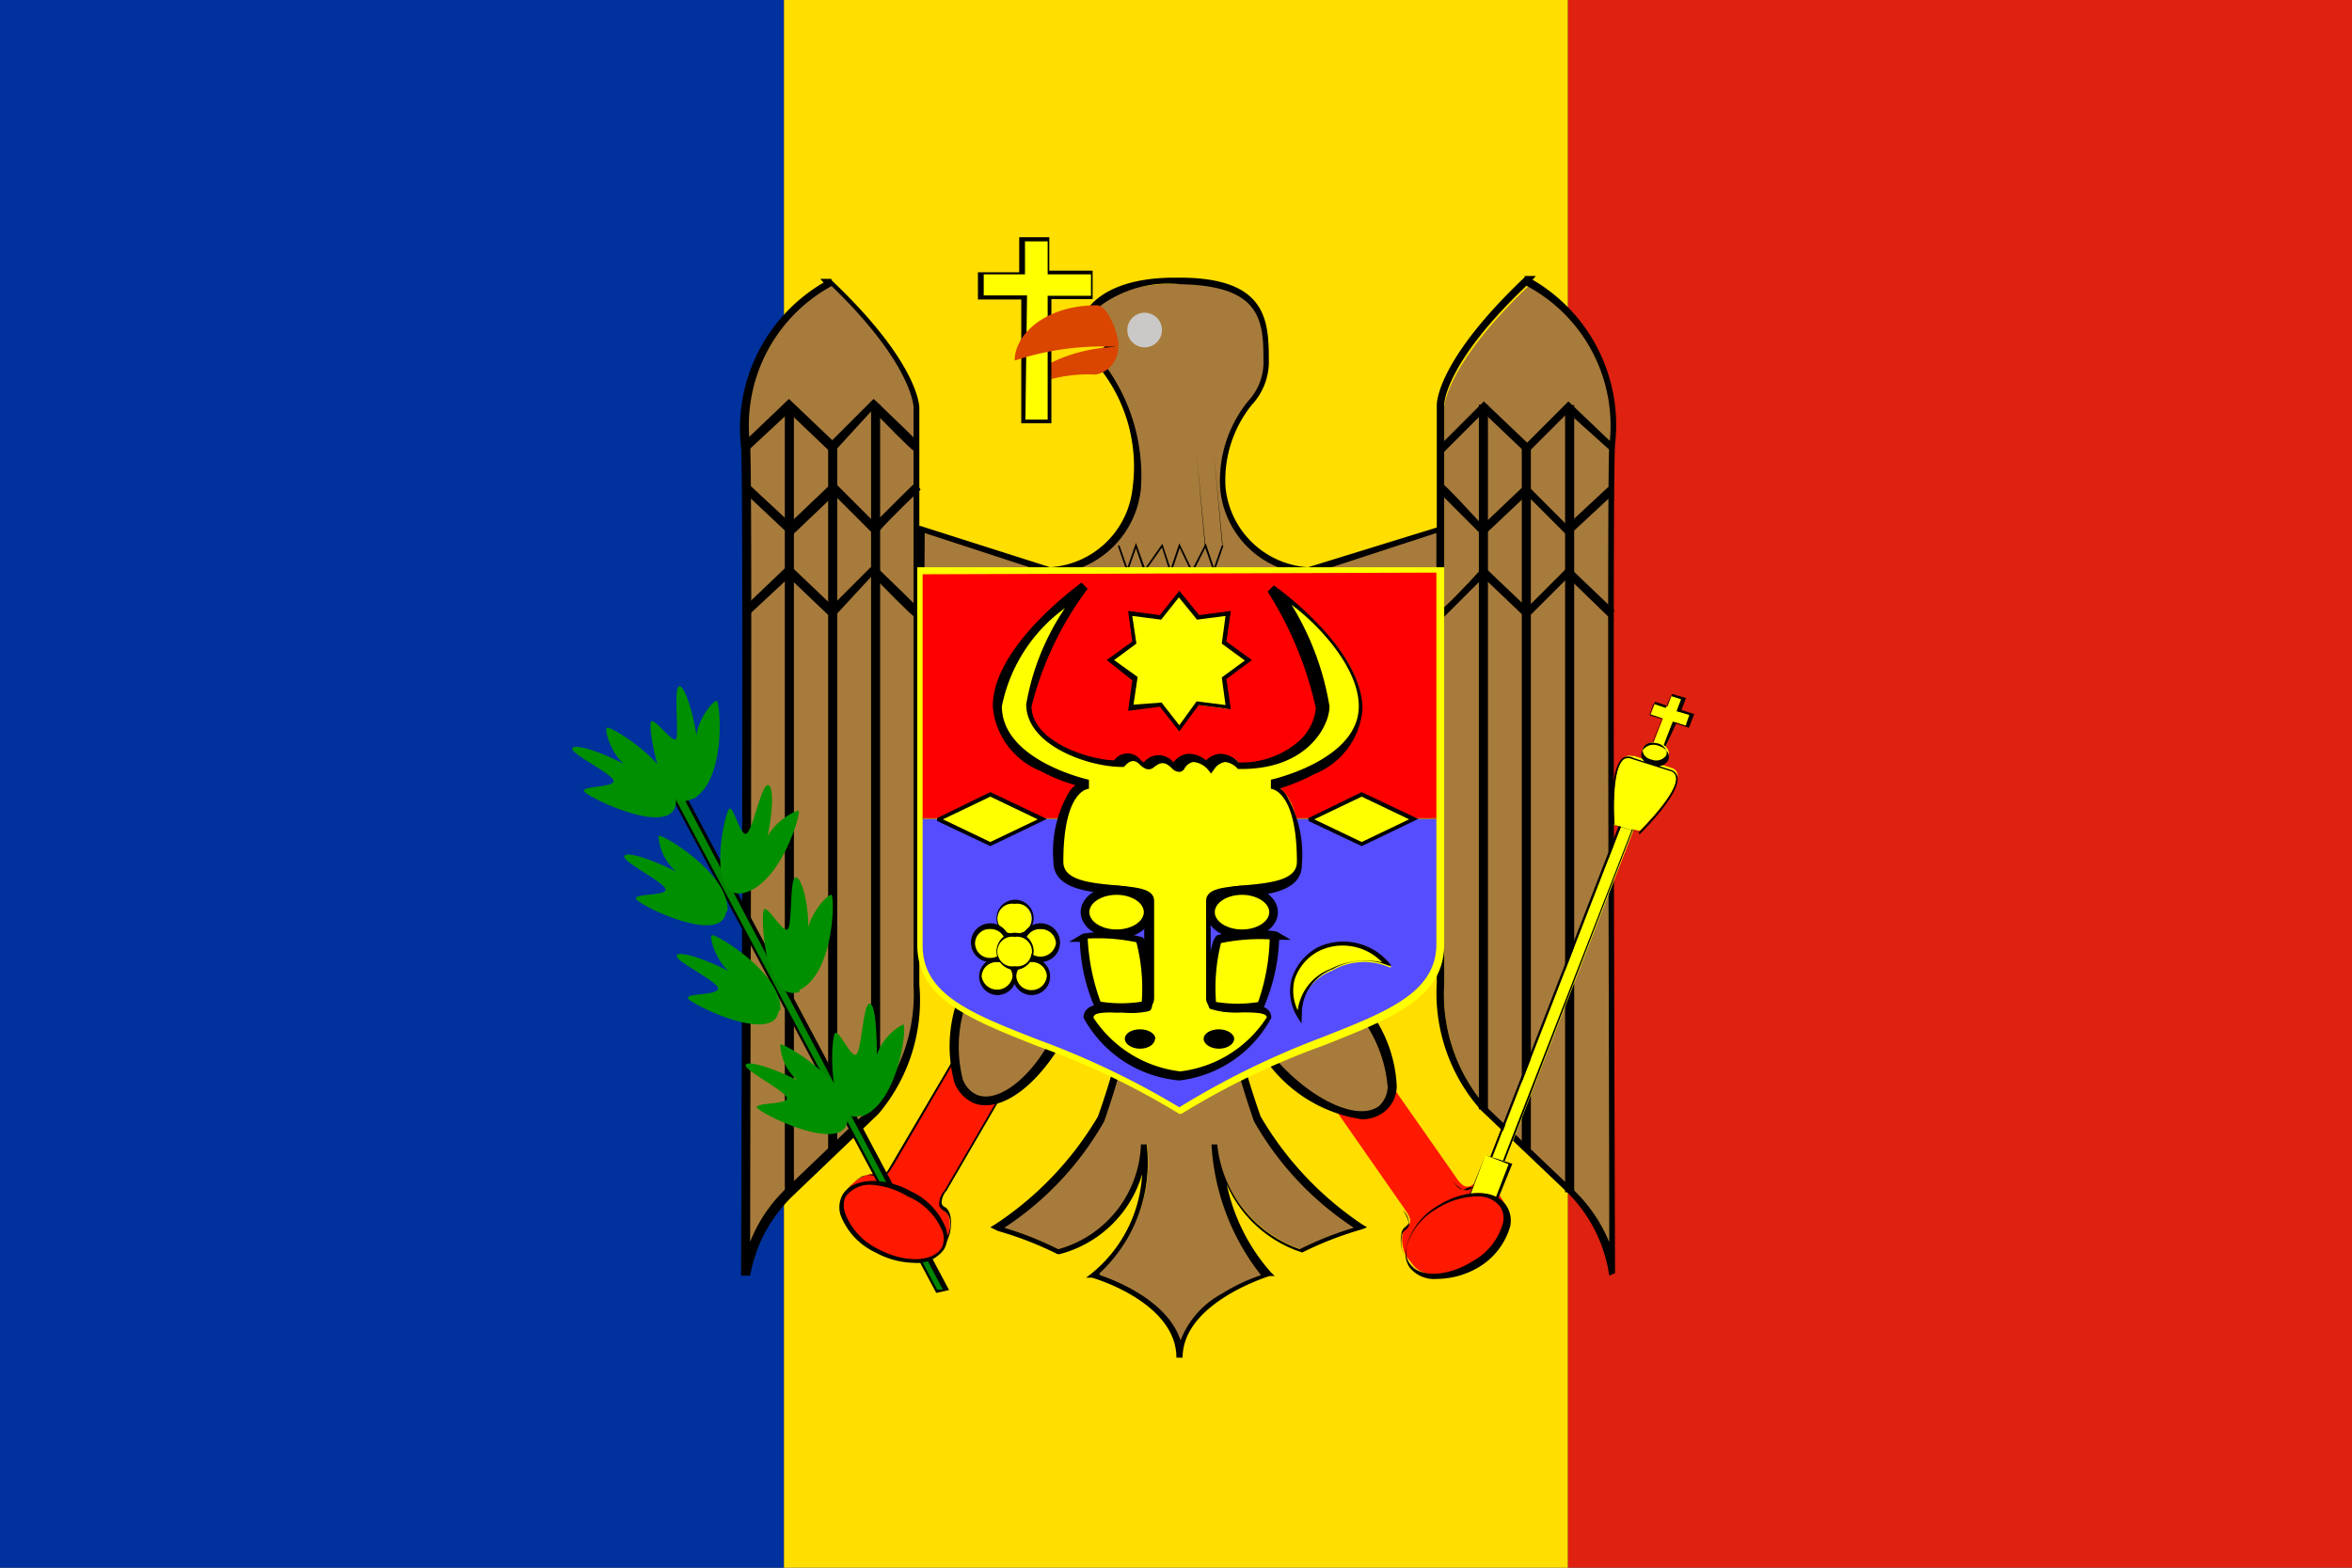 <svg id="flag-icon-css-md" xmlns="http://www.w3.org/2000/svg" viewBox="0 0 57 38"><rect x="0" y="0" width="57" height="38" fill="#333333" stroke="none"/><defs><style>.cls-1{fill:#00319c;}.cls-1,.cls-10,.cls-11,.cls-12,.cls-13,.cls-14,.cls-2,.cls-3,.cls-4,.cls-5,.cls-6,.cls-7,.cls-9{fill-rule:evenodd;}.cls-2{fill:#ffde00;}.cls-3{fill:#de2110;}.cls-4{fill:#ff1900;}.cls-5{fill:#a77b3b;}.cls-6{fill:red;}.cls-7{fill:#564dff;}.cls-8,.cls-9{fill:#ff0;}.cls-11{fill:#da4500;}.cls-12{fill:#cac9c7;}.cls-13{fill:#008500;}.cls-14{fill:#008f00;}</style></defs><title>md</title><path class="cls-1" d="M0,0H19V38H0Z"/><path class="cls-2" d="M19,0H38V38H19Z"/><path class="cls-3" d="M38,0H57V38H38Z"/><path class="cls-4" d="M31.94,26.29l2.09,3c.12.17.23.33.06.45s-.12.55,0,.72c.23.33.51.39.68.27l1.59-1c.17-.11.23-.39,0-.73-.13-.17-.52-.38-.69-.27s-.3-.06-.41-.23l-2.1-3"/><path d="M34.59,30.84a.69.69,0,0,1-.53-.34.84.84,0,0,1-.1-.57.25.25,0,0,1,.11-.2s.07-.06.07-.09-.06-.2-.14-.31l-2.08-3,0,0,2.08,3a.53.53,0,0,1,.15.36.2.2,0,0,1-.1.13.22.22,0,0,0-.08.16.77.77,0,0,0,.09.52c.23.33.49.37.65.27l1.58-1a.29.29,0,0,0,.13-.19.66.66,0,0,0-.14-.49c-.12-.17-.49-.37-.64-.27s-.35-.07-.46-.23l-2.09-3,0,0,2.09,3c.13.19.23.3.37.21s.61.11.73.28a.7.7,0,0,1,.15.54.35.35,0,0,1-.16.23l-1.58,1A.34.34,0,0,1,34.59,30.84Z"/><path class="cls-5" d="M32.76,24.17c.93,1.06,1.26,2.27.73,2.7s-1.73-.09-2.66-1.14-1.25-2.28-.72-2.71,1.72.08,2.65,1.15Z"/><path d="M33,27.13a3.47,3.47,0,0,1-2.25-1.33,3.38,3.38,0,0,1-1-2.26.81.81,0,0,1,.29-.6c.59-.47,1.82,0,2.81,1.16l.07.08h0a3.3,3.3,0,0,1,.93,2.16.81.81,0,0,1-.29.6A.87.87,0,0,1,33,27.13ZM30.59,23a.58.58,0,0,0-.63.58,3.16,3.16,0,0,0,.95,2.09c.88,1,2,1.52,2.51,1.14a.66.66,0,0,0,.21-.46,3.25,3.25,0,0,0-1-2.09l-.08-.08h0A3.27,3.27,0,0,0,30.59,23Z"/><path class="cls-4" d="M23.47,25.06l-1.85,3.16c-.1.18-.21.35-.39.26s-.56.15-.67.33c-.2.34-.13.62.06.72l1.65.88c.18.09.47,0,.68-.33.09-.19.12-.63-.06-.72s-.09-.28,0-.45l1.84-3.16"/><path d="M22.43,30.48a.43.43,0,0,1-.17,0l-1.65-.88a.34.34,0,0,1-.18-.24.64.64,0,0,1,.11-.53,1,1,0,0,1,.31-.28c.1-.05.27-.13.4-.05s.23-.05.34-.25l1.86-3.16.05,0-1.85,3.16c-.11.17-.22.37-.43.27a.41.41,0,0,0-.34,0,.94.94,0,0,0-.29.26.67.67,0,0,0-.11.49.39.39,0,0,0,.16.2l1.65.87c.16.09.44,0,.63-.31s.11-.6-.05-.68a.27.27,0,0,1-.11-.13.49.49,0,0,1,.13-.36l1.84-3.16.05,0-1.84,3.16a.45.45,0,0,0-.12.31.14.14,0,0,0,.08.09c.2.11.17.57.07.77A.69.69,0,0,1,22.43,30.48Z"/><path class="cls-5" d="M29.43,22.87H27.74a32.14,32.14,0,0,1-1,4.22,8,8,0,0,1-2.51,2.64,8.4,8.4,0,0,1,1.46.57,2.81,2.81,0,0,0,2.1-2.61,3.5,3.5,0,0,1-1.26,3.21s2.11.6,2.11,2c0-1.41,2.1-2,2.1-2a5.34,5.34,0,0,1-1.27-3.21,3.09,3.09,0,0,0,2.11,2.61A8.72,8.72,0,0,1,33,29.73a8,8,0,0,1-2.51-2.64,32.14,32.14,0,0,1-1.05-4.22Zm-7.15-10,3.15,1a2.22,2.22,0,0,0,2.1-2c0-2.24-.84-3-1.05-3l.42-.39-.63-.61s.21-1,2.32-1,2.1,1,2.1,2-1.05,1-1.05,3a2.22,2.22,0,0,0,2.1,2l3.15-1V22.87H22.27v-10Z"/><path d="M28.66,32.91h-.15c0-1.34-2-1.93-2.05-1.94l-.14,0,.12-.09a3.33,3.33,0,0,0,1.24-2.42,2.83,2.83,0,0,1-2,1.94l-.05,0,0,0a8.33,8.33,0,0,0-1.44-.56L24,29.75l.13-.08a8,8,0,0,0,2.48-2.61,21.2,21.2,0,0,0,.92-3.59c.05-.29.08-.44.1-.53H22.2V12.75h.11l3.14,1a2.15,2.15,0,0,0,2-1.94A3.84,3.84,0,0,0,26.71,9c-.13-.13-.21-.15-.23-.15H26.3l.49-.47-.6-.58v0s.24-1.07,2.28-1.07h.11c2.17,0,2.17,1.08,2.17,2.08a1.54,1.54,0,0,1-.41,1,2.91,2.91,0,0,0-.64,2,2.15,2.15,0,0,0,2,1.94l3.24-1V22.94H29.53c0,.09,0,.24.1.53a21.2,21.2,0,0,0,.92,3.59A8,8,0,0,0,33,29.67l.13.08L33,29.8a8.33,8.33,0,0,0-1.44.56l0,0h0a3,3,0,0,1-1.83-1.65,4.67,4.67,0,0,0,1.07,2.13l.09.09-.12,0S28.66,31.57,28.66,32.91Zm-2-2c.41.14,1.64.63,1.95,1.58a2.19,2.19,0,0,1,1-1.13,4.35,4.35,0,0,1,.95-.45,5.64,5.64,0,0,1-1.2-3.17l.14,0a3,3,0,0,0,2,2.54,8.12,8.12,0,0,1,1.31-.52,7.51,7.51,0,0,1-2.42-2.58,21.66,21.66,0,0,1-.92-3.63l-.11-.55H27.79c0,.09-.06.31-.11.55a21.66,21.66,0,0,1-.92,3.63,7.51,7.51,0,0,1-2.42,2.58,8.12,8.12,0,0,1,1.31.52,2.73,2.73,0,0,0,2-2.54h.14A3.66,3.66,0,0,1,26.64,30.87ZM22.35,22.8H34.81V12.92l-3.06,1h0a2.28,2.28,0,0,1-2.18-2.08,3.07,3.07,0,0,1,.68-2.12,1.38,1.38,0,0,0,.37-.9c0-1,0-1.89-2-1.93a2.8,2.8,0,0,0-1.88.47,1.06,1.06,0,0,0-.35.44l.65.63-.38.36a.9.9,0,0,1,.19.16,4.52,4.52,0,0,1,.8,2.89,2.31,2.31,0,0,1-2.18,2.08h0l-3.06-1Z"/><polygon points="28.37 13.93 28.16 13.27 27.73 13.88 27.53 13.29 27.32 13.89 27.09 13.23 27.13 13.22 27.32 13.76 27.53 13.16 27.75 13.78 28.17 13.18 28.37 13.79 28.58 13.17 28.89 13.81 29.22 13.17 29.42 13.76 29.61 13.22 29.65 13.23 29.42 13.89 29.21 13.28 28.89 13.91 28.59 13.28 28.37 13.93"/><path d="M27.54,13.23h0L28,11h0Zm1.66,0L29,11h0l.21,2.21Zm.42,0L29.42,11h0l.21,2.21Zm-1,0h0V11h0Zm-.42,0h0V11h0Z"/><path class="cls-5" d="M20.17,6.8a4,4,0,0,0-2.1,4c.07.91,0,20.08,0,20.08a3.68,3.68,0,0,1,1.05-2l1.05-1,1-1a4.22,4.22,0,0,0,1.05-3v-14s0-1-2.1-3Z"/><path d="M18.18,30.92l-.22,0c0-.19.07-19.17,0-20.07a4.09,4.09,0,0,1,2-4l-.08-.09h.27l0,.09,0-.06c2.11,2,2.13,3.05,2.13,3.1V23.87A4.27,4.27,0,0,1,21.29,27L19.2,29A3.54,3.54,0,0,0,18.18,30.92Zm2-24a3.85,3.85,0,0,0-2,3.89c.06.8,0,15.62,0,19.29a3.62,3.62,0,0,1,.87-1.29l2.09-2a4.15,4.15,0,0,0,1-2.94v-14S22.12,8.83,20.15,6.93Z"/><path d="M20.17,11l-1.05-1-1,.93L18,10.74l1.12-1.07,1.05,1,1-1,.08.07c.36.36,1,.94,1,1l-.06.08v.12c-.05,0-.07,0-1.05-1Z"/><path d="M21.22,13l-1-1-1.05,1L18,11.9l.15-.16,1,.93,1.05-1,1,1c1-1,1-1,1.05-1v.11l.06.09c-.06.05-.67.63-1,1Z"/><path d="M20.17,15l-1.05-1-1,.93L18,14.75l1.12-1.07,1.05,1,1-1,.08.07c.36.36,1,.95,1,1l-.06.08v.12c-.05,0-.07,0-1.05-1Z"/><rect x="21.11" y="9.81" width="0.22" height="17.08"/><rect x="20.07" y="10.82" width="0.22" height="17.03"/><rect x="19.02" y="9.82" width="0.22" height="19.08"/><path class="cls-5" d="M37,6.8a4,4,0,0,1,2.1,4c-.07.91,0,20.08,0,20.08a3.68,3.68,0,0,0-1.05-2l-1-1-1-1a4.22,4.22,0,0,1-1.05-3v-14s0-1,2.1-3Z"/><path d="M39,30.92a3.56,3.56,0,0,0-1-2l-2.1-2a4.27,4.27,0,0,1-1.08-3.1v-14c0-.05,0-1.08,2.13-3.1l0,.06,0-.09h.27l-.08.09a4.08,4.08,0,0,1,2,4c-.07.91,0,19.89,0,20.08Zm-2-24c-2,1.9-2,2.88-2,2.89V23.87a4.15,4.15,0,0,0,1,2.94l2.1,2A3.72,3.72,0,0,1,39,30.11c0-3.67-.06-18.49,0-19.3A3.84,3.84,0,0,0,37,6.93Z"/><path d="M37,11l-1.05-1c-1,1-1,1-1,1v-.11l-.06-.09,1-1,.07-.07,1.05,1,1-1,1.12,1.07L39,10.9,38,10Z"/><path d="M35.94,13l-.07-.07-1-1,.06-.08v-.12c.06,0,.07,0,1,1l1.05-1,1,1,1-.93.14.16L38,13l-1-1Z"/><path d="M37,15l-1.05-1c-1,1-1,1-1,1v-.11l-.06-.09c.06,0,.67-.63,1-1l.07-.07,1.05,1,1-1,1.12,1.07-.14.16L38,14Z"/><rect x="35.84" y="9.81" width="0.22" height="17.08"/><rect x="36.88" y="10.82" width="0.22" height="17.03"/><rect x="37.93" y="9.82" width="0.22" height="19.08"/><path class="cls-5" d="M25.82,24.79c-.56,1.27-1.54,2.1-2.18,1.85s-.71-1.51-.15-2.78S25,21.75,25.67,22s.71,1.5.16,2.78Z"/><path d="M23.89,26.79a.74.74,0,0,1-.29-.05.89.89,0,0,1-.47-.5,3.38,3.38,0,0,1,.26-2.43c.58-1.33,1.62-2.18,2.32-1.9a.83.83,0,0,1,.47.5,3.35,3.35,0,0,1-.26,2.42l0,.1h0C25.36,26.05,24.55,26.79,23.89,26.79Zm1.53-4.72c-.58,0-1.37.76-1.83,1.83a3.23,3.23,0,0,0-.26,2.25.65.65,0,0,0,.35.39c.58.23,1.52-.59,2-1.8l0-.09h0A3.15,3.15,0,0,0,26,22.49a.66.66,0,0,0-.35-.38A.52.52,0,0,0,25.42,22.07Z"/><path class="cls-6" d="M22.27,13.83H34.89v6H22.27Z"/><path class="cls-7" d="M22.27,19.86H34.89v3c0,2-3.15,2-6.3,4-3.16-2-6.32-2-6.32-4v-3Z"/><path class="cls-8" d="M28.58,27l0,0a18.51,18.51,0,0,0-3.43-1.64c-1.69-.67-2.92-1.16-2.92-2.46V13.75H35v9.14c0,1.29-1.23,1.78-2.92,2.45A18.51,18.51,0,0,0,28.63,27ZM22.36,13.92v9c0,1.19,1.18,1.65,2.82,2.29a19.94,19.94,0,0,1,3.4,1.63A20,20,0,0,1,32,25.16c1.63-.64,2.81-1.1,2.81-2.28v-9Z"/><path class="cls-9" d="M26.27,14.23s-2.1,1.48-2.1,2.89S26.37,19,26.37,19s-.73,0-.73,1.88c0,.95,2.2.48,2.2.95s0,1.61,0,2.36c0,.47-1.47,0-1.47.47a2.92,2.92,0,0,0,2.21,1.41,2.9,2.9,0,0,0,2.21-1.41c0-.47-1.47,0-1.47-.47V21.84c0-.47,2.2,0,2.2-.95,0-1.88-.73-1.88-.73-1.88S33,18.54,33,17.12s-2.11-2.89-2.11-2.89a8.81,8.81,0,0,1,1.18,2.89c0,.47-.55,1.42-2,1.42a.43.43,0,0,0-.73,0s-.43-.48-.74,0c-.11.16-.3-.48-.74,0-.18.12-.33-.48-.73,0-.74,0-2.21-.48-2.21-1.42s1.37-2.89,1.37-2.89Z"/><path d="M28.58,26.19a2.93,2.93,0,0,1-2.32-1.52c0-.35.45-.35.85-.35s.62,0,.62-.12c0-.54,0-1.29,0-1.83v-.53c0-.1-.45-.14-.72-.16-.66-.06-1.48-.14-1.48-.79a2.85,2.85,0,0,1,.39-1.71,1,1,0,0,1,.14-.15,4,4,0,0,1-.84-.34,1.85,1.85,0,0,1-1.16-1.57c0-1.45,2.06-2.92,2.15-3l.15.15A8,8,0,0,0,25,17.12c0,.83,1.33,1.29,2,1.31a.4.4,0,0,1,.65,0l.07.05a.46.46,0,0,1,.72,0l0,0a.49.49,0,0,1,.36-.21.7.7,0,0,1,.43.16.53.53,0,0,1,.35-.16.65.65,0,0,1,.44.21,2.1,2.1,0,0,0,1.44-.5,1.24,1.24,0,0,0,.43-.81,8.76,8.76,0,0,0-1.17-2.83l.15-.15c.09.06,2.15,1.53,2.15,3a1.85,1.85,0,0,1-1.16,1.57,4.75,4.75,0,0,1-.84.35.62.62,0,0,1,.14.14,2.85,2.85,0,0,1,.39,1.71c0,.65-.82.73-1.48.79-.27,0-.73.06-.73.16V24.2c0,.12.35.12.63.12s.84,0,.84.35A2.91,2.91,0,0,1,28.58,26.19ZM25.81,14.74a3.88,3.88,0,0,0-1.53,2.38c0,1.31,2.09,1.78,2.11,1.78l0,.22s-.62,0-.62,1.77c0,.42.55.51,1.28.57.51.05.92.08.92.38,0,.13,0,.32,0,.53,0,.54,0,1.29,0,1.82,0,.35-.45.35-.84.35s-.63,0-.63.13a2.93,2.93,0,0,0,2.1,1.3,2.9,2.9,0,0,0,2.1-1.31c0-.12-.35-.12-.63-.12s-.84,0-.84-.34V21.84c0-.3.4-.33.92-.38.73-.06,1.28-.15,1.28-.57,0-1.73-.62-1.77-.63-1.77l0-.22s2.13-.47,2.13-1.78c0-.95-1-2-1.63-2.46a6.79,6.79,0,0,1,.92,2.46c0,.48-.54,1.52-2.13,1.52H30l0,0a.48.48,0,0,0-.31-.17.39.39,0,0,0-.26.17l-.08.11-.08-.1a.53.53,0,0,0-.35-.18.31.31,0,0,0-.22.17.16.16,0,0,1-.11.07.25.25,0,0,1-.2-.1c-.12-.1-.22-.19-.44,0l0,0c-.13.09-.25,0-.33-.08s-.2-.16-.38.06l0,0h-.05c-.81,0-2.32-.52-2.32-1.52A6,6,0,0,1,25.81,14.74Z"/><path class="cls-9" d="M26.31,22.67a4,4,0,0,0,.29,1.7,2.61,2.61,0,0,0,1.18,0,3.58,3.58,0,0,0-.14-1.61,3.8,3.8,0,0,0-1.33-.09Z"/><path d="M27.19,24.54a1.82,1.82,0,0,1-.64-.08,4.4,4.4,0,0,1-.38-1.63v0h-.26l.34-.2a3.53,3.53,0,0,1,1.44.09s.12.08.19.58a7.45,7.45,0,0,1,.05.79c0,.3,0,.38-.09.42A1.89,1.89,0,0,1,27.19,24.54Zm-.52-.26a3.23,3.23,0,0,0,1,0,4.47,4.47,0,0,0-.13-1.44,4.53,4.53,0,0,0-1.18-.09A5.21,5.21,0,0,0,26.67,24.28Zm1,0Zm-.13-1.46Z"/><path class="cls-9" d="M30.86,22.67a4,4,0,0,1-.29,1.7,2.61,2.61,0,0,1-1.18,0,3.58,3.58,0,0,1,.14-1.61,3.8,3.8,0,0,1,1.33-.09Z"/><path d="M30,24.54a1.89,1.89,0,0,1-.65-.08c-.06,0-.09-.12-.09-.42a7.45,7.45,0,0,1,.05-.79c.07-.5.15-.55.19-.58a3.53,3.53,0,0,1,1.44-.09l.34.2H31v0a4.61,4.61,0,0,1-.37,1.63A2,2,0,0,1,30,24.54Zm-.51-.25a3.23,3.23,0,0,0,1,0,5,5,0,0,0,.28-1.52,4.6,4.6,0,0,0-1.18.09A4.47,4.47,0,0,0,29.47,24.29Zm.13-1.45Z"/><path class="cls-9" d="M27.82,22.11c0,.29-.34.53-.76.53s-.76-.24-.76-.53.34-.53.76-.53S27.82,21.82,27.82,22.11Z"/><path d="M27.06,22.75c-.48,0-.87-.29-.87-.64s.38-.64.87-.64.87.28.87.64S27.54,22.75,27.06,22.75Zm0-1.06c-.36,0-.66.19-.66.42s.3.42.66.42.66-.19.66-.42S27.42,21.69,27.06,21.69Z"/><path class="cls-9" d="M30.86,22.11c0,.29-.34.53-.76.53s-.76-.24-.76-.53.34-.53.76-.53S30.86,21.82,30.86,22.11Z"/><path d="M30.1,22.75c-.49,0-.87-.28-.87-.64s.39-.64.87-.64.87.29.87.64S30.59,22.75,30.1,22.75Zm0-1.06c-.36,0-.66.19-.66.42s.3.42.66.42.66-.19.66-.42S30.45,21.69,30.1,21.69Z"/><path class="cls-10" d="M29.91,25.18c0,.13-.17.24-.37.24s-.37-.11-.37-.24.17-.23.37-.23S29.91,25.06,29.91,25.18Zm-1.92,0c0,.13-.16.24-.36.24s-.37-.11-.37-.24.16-.23.37-.23S28,25.06,28,25.18Z"/><path class="cls-9" d="M28.58,17.65l-.45-.57-.74.1.11-.71L26.9,16l.6-.43-.11-.71.74.1.45-.57L29,15l.73-.1-.1.71.59.43-.59.43.1.71-.74-.1Z"/><path d="M28.58,17.73l-.47-.6-.77.1.1-.74L26.82,16l.62-.45-.1-.74.77.1.47-.59.48.59.77-.1-.11.74.62.45-.62.46.11.73-.78-.1Zm-.43-.7.43.55L29,17l.7.09-.09-.67.56-.41-.56-.41.09-.67-.69.09-.44-.54-.43.54-.7-.09.1.67L27,16l.57.41-.1.67Z"/><path class="cls-9" d="M31.73,19.85l1.27.61,1.26-.61L33,19.25l-1.26.6Z"/><path d="M33,20.51l-1.29-.61,0-.07v0L33,19.2l1.37.65Zm-1.15-.65,1.15.55,1.15-.55L33,19.31Z"/><path class="cls-9" d="M22.69,19.85l1.27.61,1.26-.61L24,19.25l-1.26.6Z"/><path d="M24,20.51l-1.29-.61,0-.07v0L24,19.2l1.37.65Zm-1.15-.65,1.15.55,1.15-.55L24,19.31Z"/><path class="cls-9" d="M33.68,23.45a1.54,1.54,0,0,0-1.4.08,1.2,1.2,0,0,0-.78,1.12A1.12,1.12,0,0,1,32,23a1.38,1.38,0,0,1,1.72.44Z"/><path d="M31.54,24.81l-.08-.13a1.19,1.19,0,0,1-.16-.94,1.32,1.32,0,0,1,.64-.78,1.45,1.45,0,0,1,1.78.45h0v0l-.06,0v0a1.53,1.53,0,0,0-1.36.08,1.15,1.15,0,0,0-.75,1.09Zm1-1.89a1.28,1.28,0,0,0-.57.13,1.19,1.19,0,0,0-.6.71,1.1,1.1,0,0,0,.08.73,1.24,1.24,0,0,1,.79-1,1.83,1.83,0,0,1,1.26-.16A1.33,1.33,0,0,0,32.56,22.92Z"/><path class="cls-9" d="M25,22.27a.4.4,0,0,1-.41.4.41.41,0,0,1-.42-.4h0a.41.41,0,0,1,.42-.4A.4.4,0,0,1,25,22.27Z"/><path d="M24.59,22.71a.45.45,0,1,1,.46-.44A.46.46,0,0,1,24.59,22.71Zm0-.8a.36.36,0,1,0,0,.71.36.36,0,1,0,0-.71Z"/><path class="cls-9" d="M24.58,23.67a.42.42,0,0,1-.83,0h0a.42.42,0,0,1,.83,0Z"/><path d="M24.16,24.12a.45.45,0,1,1,.47-.45A.46.46,0,0,1,24.16,24.12Zm0-.8a.36.36,0,0,0-.37.35.38.38,0,0,0,.75,0A.36.36,0,0,0,24.16,23.32Z"/><path class="cls-9" d="M24.38,22.87a.42.42,0,0,1-.84,0h0a.42.42,0,0,1,.84,0Z"/><path d="M24,23.32a.47.47,0,0,1-.47-.45.47.47,0,1,1,.47.45Zm0-.8a.35.35,0,0,0-.37.35.36.36,0,0,0,.37.35.37.37,0,0,0,.37-.35A.36.36,0,0,0,24,22.52Z"/><path class="cls-9" d="M25.43,23.67a.42.42,0,0,1-.84,0h0a.42.42,0,0,1,.84,0Z"/><path d="M25,24.12a.45.45,0,1,1,0-.9.45.45,0,1,1,0,.9Zm0-.8a.35.35,0,0,0-.37.35A.36.36,0,0,0,25,24a.37.37,0,0,0,.37-.35A.36.36,0,0,0,25,23.32Z"/><path class="cls-9" d="M25.63,22.87a.42.42,0,0,1-.83,0h0a.42.42,0,0,1,.83,0Z"/><path d="M25.22,23.32a.47.47,0,0,1-.47-.45.47.47,0,1,1,.47.45Zm0-.8a.36.36,0,0,0-.38.35.38.38,0,0,0,.75,0A.36.36,0,0,0,25.22,22.52Z"/><path class="cls-9" d="M25,23.07a.4.4,0,0,1-.41.4.41.41,0,0,1-.42-.4h0a.41.41,0,0,1,.42-.4A.4.4,0,0,1,25,23.07Z"/><path d="M24.59,23.51a.45.45,0,1,1,.46-.44A.46.46,0,0,1,24.59,23.51Zm0-.8a.36.36,0,1,0,0,.71.36.36,0,1,0,0-.71Z"/><path class="cls-11" d="M26.55,9.08a3.49,3.49,0,0,0-1.68.33c0-.46,1.18-1,2.23-1A.67.67,0,0,1,26.55,9.08Z"/><path class="cls-12" d="M28.16,8a.42.42,0,0,1-.84,0,.42.42,0,0,1,.84,0Z"/><path class="cls-9" d="M23.75,6.6v.6H24.8v3h.63v-3h1.05V6.6H25.43V5.8h-.64v.8h-1Z"/><path d="M25.48,10.26h-.73v-3H23.7V6.6h0v0h1V5.75h.73v.81h1.05v.69H25.48Zm-.63-.09h.54v-3h1.05V6.65H25.39v-.8h-.55v.8h-1v.51h1.05Z"/><path class="cls-11" d="M27.11,8.41a6.74,6.74,0,0,0-2.52.33c0-.62.72-1.34,2-1.34C26.83,7.4,27.11,8.07,27.11,8.41Z"/><path class="cls-13" d="M16.18,19.07c-.31-.65-.3-.86.24-.11L22.9,31.25l-.2.05L16.18,19.07Z"/><path d="M22.69,31.34,16.15,19.08c-.27-.57-.21-.6-.18-.62s.09-.05.47.48L23,31.27ZM16.2,19.05h0l6.51,12.21.14,0L16.39,19a2,2,0,0,0-.38-.45S16,18.66,16.2,19.05Z"/><path class="cls-14" d="M20.58,27.16c.07-.92-1.6-1.9-1.67-1.84a1.19,1.19,0,0,0,.42.87c-.6-.31-1.24-.5-1.26-.37s.95.62,1,.79-.74.11-.73.23,2.1,1.17,2.2.32ZM18.91,24.5c.07-.91-1.6-1.89-1.66-1.83s.09.59.41.87c-.6-.31-1.24-.51-1.26-.37s1,.62,1,.79-.73.11-.73.23,2.1,1.16,2.2.31Zm-1.28-2.41c.07-.91-1.6-1.89-1.67-1.83a1.24,1.24,0,0,0,.43.87c-.61-.31-1.24-.51-1.26-.37s.95.62,1,.79-.73.1-.72.23,2.09,1.17,2.19.31Zm-1.25-2.61c.06-.91-1.6-1.9-1.67-1.84s.1.61.41.88c-.6-.32-1.24-.51-1.25-.37s1,.62,1,.78-.73.12-.72.24S16.27,20.33,16.38,19.48Z"/><path class="cls-14" d="M16.81,19.36c.81-.49.64-2.35.56-2.37s-.45.43-.49.84c-.1-.65-.31-1.25-.43-1.19s0,1.1-.06,1.26-.52-.5-.61-.41.25,2.3,1,1.87ZM18,21.65c.93-.2,1.44-2,1.35-2s-.57.26-.75.63c.14-.64.15-1.28,0-1.25s-.34,1-.49,1.16-.32-.63-.43-.59S17.09,21.8,18,21.65ZM19.37,24c.86-.42.86-2.29.78-2.31s-.47.39-.56.79c0-.66-.19-1.27-.32-1.21s-.07,1.08-.17,1.24-.48-.55-.58-.47,0,2.31.86,2Zm1.52,3.06c.89-.33,1.1-2.19,1-2.23a1.34,1.34,0,0,0-.64.74c0-.66-.05-1.29-.19-1.24s-.18,1.08-.3,1.22-.41-.58-.52-.51-.21,2.3.64,2Z"/><path class="cls-4" d="M22.84,30.26c-.22.38-.94.42-1.6.06s-1-.95-.78-1.34.94-.41,1.6-.06S23.07,29.87,22.84,30.26Z"/><path d="M22.14,30.61a2,2,0,0,1-.92-.25,1.65,1.65,0,0,1-.85-.91.63.63,0,0,1,.05-.49c.24-.41,1-.45,1.66-.08a1.65,1.65,0,0,1,.85.91.63.63,0,0,1-.05.49h0A.81.81,0,0,1,22.14,30.61Zm-1-1.89a.73.73,0,0,0-.65.29.54.54,0,0,0,0,.42,1.59,1.59,0,0,0,.8.85c.64.34,1.33.32,1.54-.05h0a.52.52,0,0,0,0-.41A1.57,1.57,0,0,0,22,29,2,2,0,0,0,21.15,28.72Z"/><path class="cls-9" d="M40,17.33l.11-.29.3.09.11-.29.3.1-.11.28.31.1-.11.29-.31-.1-.28.72-.3-.09.28-.72Zm-.65,2.53.3.1-3.23,8.33-.3-.09Z"/><path d="M36.4,28.32l-.35-.11v0l3.24-8.35.34.1v0Zm-.29-.13.26.08L39.59,20l-.26-.08Zm4.18-9.93L40,18.15l.28-.72-.3-.09.13-.33.3.1.11-.29.34.1-.11.29.31.1-.13.33-.31-.1ZM40,18.12l.26.09.28-.72.31.1.09-.26-.31-.09.11-.29-.25-.08-.12.29-.3-.1-.09.25.3.1Z"/><path class="cls-9" d="M36,28l.61.19-.89,2.3-.61-.19Zm3.59-9.68.91.29c.61.19-.76,1.53-.76,1.53L39.11,20S39,18.14,39.57,18.33Zm.84,0a.3.3,0,0,1-.39.12c-.16,0-.26-.19-.22-.31a.33.33,0,0,1,.39-.12c.17.05.27.19.22.31Z"/><path d="M35.71,30.53l-.65-.21v0L36,28l.65.21v0Zm-.59-.23.57.18.87-2.26L36,28Zm4.6-10.12-.63-.2v0c0-.05-.11-1.33.24-1.61a.25.25,0,0,1,.25,0l.27.09-.06-.08a.22.22,0,0,1,0-.16.32.32,0,0,1,.41-.14.36.36,0,0,1,.23.18.22.22,0,0,1,0,.16h0a.27.27,0,0,1-.22.15l.28.09a.22.22,0,0,1,.16.16c.1.41-.88,1.37-.92,1.41ZM39.13,20l.58.18c.1-.1,1-1,.9-1.36a.17.17,0,0,0-.13-.13l-.92-.29a.23.23,0,0,0-.2,0C39.05,18.63,39.12,19.8,39.13,20ZM40.06,18a.25.25,0,0,0-.24.13.2.2,0,0,0,0,.13.29.29,0,0,0,.2.15.3.3,0,0,0,.36-.1.19.19,0,0,0,0-.13.33.33,0,0,0-.2-.16Z"/><path class="cls-4" d="M36.47,29.2c.26.37,0,1-.67,1.4s-1.35.41-1.6,0,0-1,.67-1.39S36.22,28.84,36.47,29.2Z"/><path d="M34.82,31a.76.76,0,0,1-.66-.28.62.62,0,0,1-.08-.49,1.64,1.64,0,0,1,.76-1c.65-.41,1.4-.42,1.67,0h0a.66.66,0,0,1,.09.49,1.69,1.69,0,0,1-.77,1A2,2,0,0,1,34.82,31Zm1-2a1.85,1.85,0,0,0-1,.3,1.55,1.55,0,0,0-.73.91.54.54,0,0,0,.07.42c.24.35.93.32,1.53-.06a1.51,1.51,0,0,0,.73-.91.5.5,0,0,0-.07-.42h0A.67.67,0,0,0,35.85,29Z"/></svg>